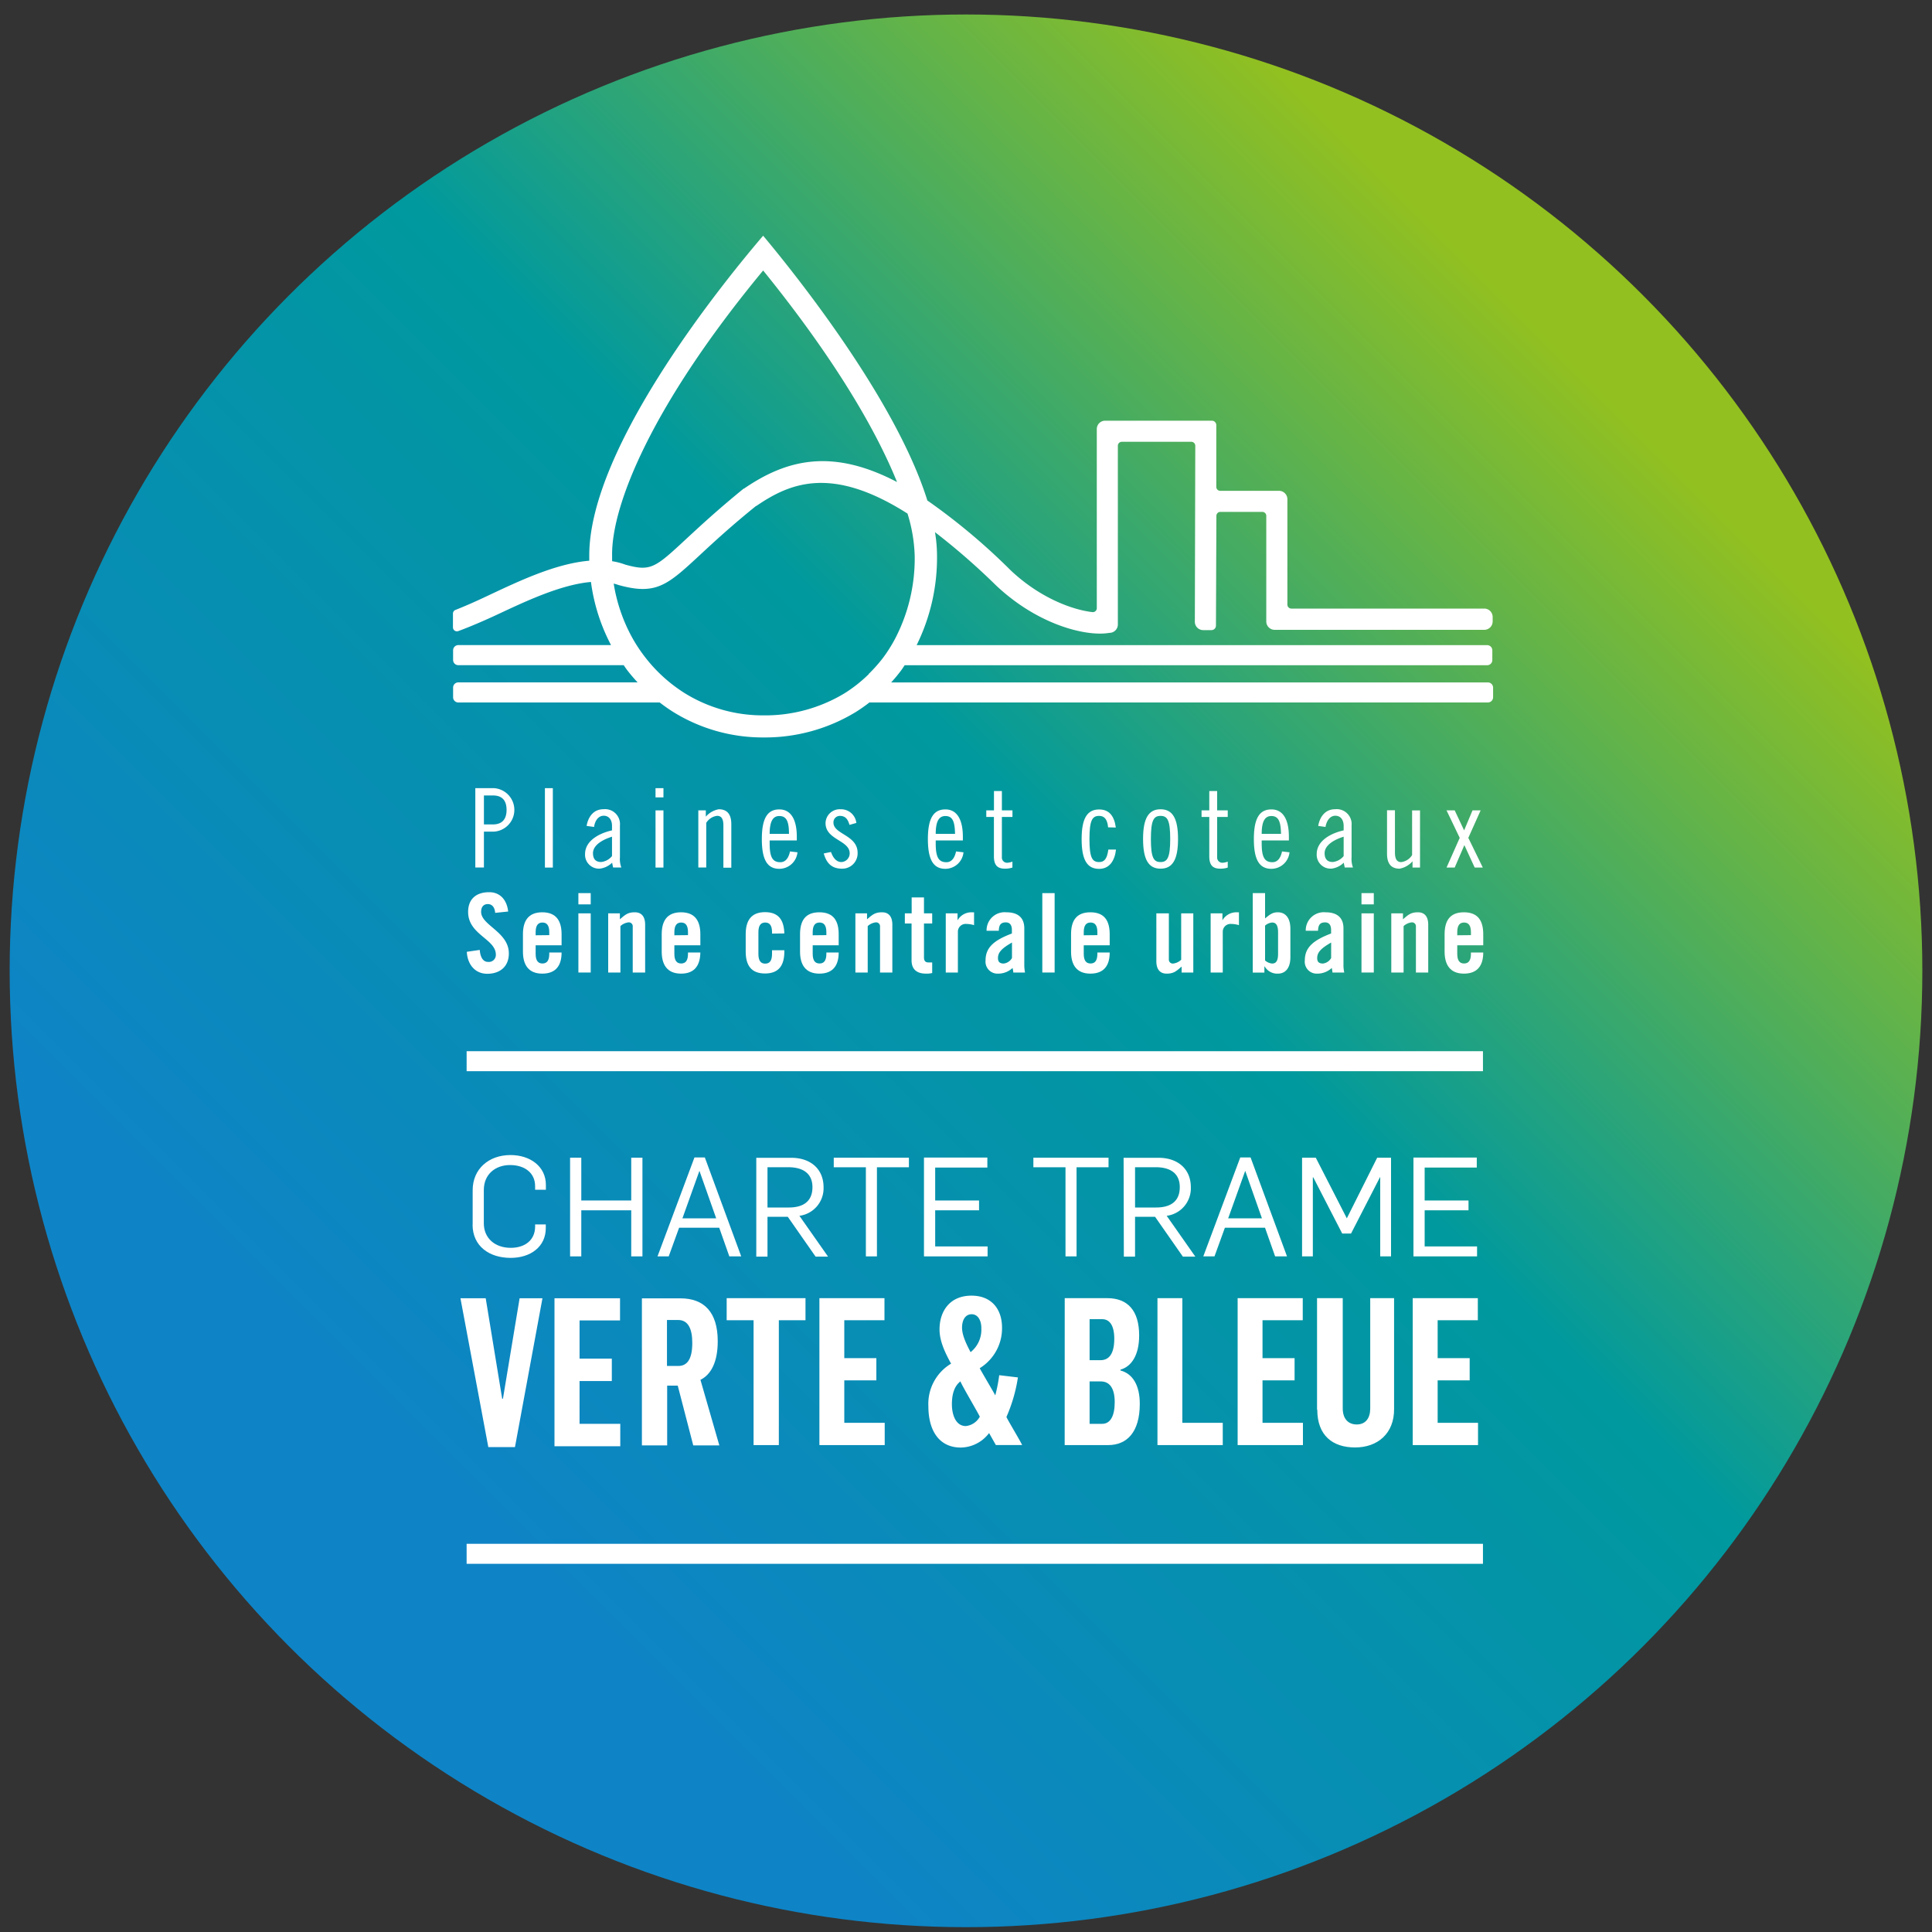 <?xml version="1.0" encoding="UTF-8"?> <svg xmlns="http://www.w3.org/2000/svg" xmlns:xlink="http://www.w3.org/1999/xlink" id="Calque_1" data-name="Calque 1" viewBox="0 0 400 400"><rect x="0" y="0" width="400" height="400" fill="#333333" stroke="none"/><defs><style>.cls-1{fill:url(#Dégradé_sans_nom_2);}.cls-2{fill:#fff;}</style><linearGradient id="Dégradé_sans_nom_2" x1="59.99" y1="341.01" x2="340.01" y2="60.99" gradientUnits="userSpaceOnUse"><stop offset="0.12" stop-color="#0e84c6"></stop><stop offset="0.58" stop-color="#00999e"></stop><stop offset="0.95" stop-color="#92c020"></stop></linearGradient></defs><title>Macaron-TrameVertetBleue_1</title><circle class="cls-1" cx="200" cy="201" r="198"></circle><path class="cls-2" d="M98.41,163.18h3.87a4.51,4.51,0,0,1,0,9h-2.09v7.42H98.41Zm1.78,7.51h1.86c1.78,0,2.83-.95,2.83-3s-1-3-2.83-3h-1.86Z"></path><rect class="cls-2" x="112.82" y="163.18" width="1.64" height="16.44"></rect><path class="cls-2" d="M121.45,171c.32-1.86,1.41-3.46,3.5-3.46a3.09,3.09,0,0,1,3.4,3.37v6.6a5,5,0,0,0,.29,2.1h-1.7l-.21-1a4.34,4.34,0,0,1-2.53,1.23,2.88,2.88,0,0,1-3.07-3c0-2.92,3.21-4.4,5.58-4.92V171c0-1.29-.66-2.11-1.71-2.11-1.25,0-1.87,1.25-2,2.32Zm5.26,2.23c-1.5.46-3.94,1.55-3.94,3.42,0,1.12.5,1.82,1.68,1.82a3.34,3.34,0,0,0,2.26-1.23Z"></path><path class="cls-2" d="M135.72,179.62h1.64V167.78h-1.64Zm0-14.53h1.64v-1.91h-1.64Z"></path><path class="cls-2" d="M144.58,167.78h1.55v1.3a4.66,4.66,0,0,1,2.68-1.53c1.64,0,2.6.91,2.6,3.1v9h-1.64v-8.74c0-1.37-.41-2-1.3-2a3.07,3.07,0,0,0-2.25,1.46v9.24h-1.64Z"></path><path class="cls-2" d="M159.35,174v.66c0,2.9.66,3.85,2.21,3.85,1.25,0,1.78-1.16,2-2.23l1.55.18a3.79,3.79,0,0,1-3.76,3.42c-2.48,0-3.62-1.87-3.62-6.15s1.14-6.15,3.62-6.15,3.62,2.23,3.62,5.65V174Zm4-1.36c0-2.55-.5-3.69-2-3.69-1.18,0-2,.86-2,3.69Z"></path><path class="cls-2" d="M175.88,170.78c-.3-1-.73-1.86-2-1.86a1.32,1.32,0,0,0-1.32,1.41c0,2.41,5,2.55,5,6.24a3.17,3.17,0,0,1-3.23,3.28c-2.15,0-3.22-1.16-3.78-3.15l1.5-.31c.34,1,1,2.09,2.16,2.09a1.8,1.8,0,0,0,1.71-1.8c0-2.73-5-2.78-5-6.26a2.93,2.93,0,0,1,3.08-2.87,3.19,3.19,0,0,1,3.3,2.83Z"></path><path class="cls-2" d="M193.73,174v.66c0,2.9.66,3.85,2.21,3.85,1.25,0,1.77-1.16,2-2.23l1.54.18a3.78,3.78,0,0,1-3.75,3.42c-2.48,0-3.62-1.87-3.62-6.15s1.14-6.15,3.62-6.15,3.62,2.23,3.62,5.65V174Zm4-1.36c-.05-2.55-.5-3.69-2-3.69-1.19,0-2,.86-2,3.69Z"></path><path class="cls-2" d="M204.2,167.78h1.59v-4h1.64v4h2.19v1.36h-2.19v8.29a1.08,1.08,0,0,0,1.18,1.19,3.72,3.72,0,0,0,1-.23v1.23a4.78,4.78,0,0,1-1.55.23c-1.55,0-2.28-.73-2.28-2.55v-8.16H204.2Z"></path><path class="cls-2" d="M229.42,171.29c-.16-1.78-.86-2.37-1.86-2.37-1.39,0-2,.86-2,4.78s.59,4.78,2,4.78c1,0,1.64-.54,1.91-2.59h1.59c-.27,2.32-1.36,4-3.5,4-2.49,0-3.62-1.87-3.62-6.15s1.13-6.15,3.62-6.15c2.14,0,3.14,1.41,3.46,3.74Z"></path><path class="cls-2" d="M240.28,167.55c2.48,0,3.62,1.87,3.62,6.15s-1.14,6.15-3.62,6.15-3.62-1.87-3.62-6.15,1.14-6.15,3.62-6.15m0,10.93c1.39,0,2-.86,2-4.78s-.59-4.78-2-4.78-2,.86-2,4.78.59,4.78,2,4.78"></path><path class="cls-2" d="M248.77,167.78h1.6v-4H252v4h2.19v1.36H252v8.29a1.08,1.08,0,0,0,1.19,1.19,3.57,3.57,0,0,0,1-.23v1.23a4.69,4.69,0,0,1-1.55.23c-1.55,0-2.27-.73-2.27-2.55v-8.16h-1.6Z"></path><path class="cls-2" d="M261.22,174v.66c0,2.9.66,3.85,2.21,3.85,1.25,0,1.78-1.16,2-2.23l1.55.18a3.79,3.79,0,0,1-3.75,3.42c-2.49,0-3.63-1.87-3.63-6.15s1.14-6.15,3.63-6.15,3.62,2.23,3.62,5.65V174Zm4-1.36c-.05-2.55-.51-3.69-2-3.69-1.19,0-2,.86-2,3.69Z"></path><path class="cls-2" d="M272.92,171c.32-1.86,1.42-3.46,3.51-3.46a3.09,3.09,0,0,1,3.4,3.37v6.6a5,5,0,0,0,.29,2.1h-1.71l-.2-1a4.34,4.34,0,0,1-2.53,1.23,2.88,2.88,0,0,1-3.07-3c0-2.92,3.21-4.4,5.58-4.92V171c0-1.29-.66-2.11-1.71-2.11-1.25,0-1.87,1.25-2.05,2.32Zm5.27,2.23c-1.51.46-3.94,1.55-3.94,3.42,0,1.12.5,1.82,1.68,1.82a3.36,3.36,0,0,0,2.26-1.23Z"></path><path class="cls-2" d="M294,179.62h-1.55v-1.3a4.66,4.66,0,0,1-2.68,1.53c-1.64,0-2.6-.91-2.6-3.1v-9h1.64v8.74c0,1.37.41,2,1.3,2a3.1,3.1,0,0,0,2.25-1.46v-9.24H294Z"></path><polygon class="cls-2" points="299.49 167.78 301.18 167.78 303.13 171.92 304.87 167.78 306.55 167.78 304 173.47 307 179.62 305.32 179.62 303.18 174.97 301.18 179.62 299.49 179.62 302.22 173.47 299.49 167.78"></polygon><path class="cls-2" d="M102.52,189c-.11-1.41-.86-1.82-1.5-1.82-.91,0-1.41.59-1.41,1.61,0,2.8,5.74,4.15,5.74,8.61,0,2.71-1.83,4.21-4.47,4.21s-4.12-2.09-4.23-4.55l2.68-.39c.12,1.66.78,2.48,1.69,2.48a1.45,1.45,0,0,0,1.64-1.5c0-3.26-5.74-4.12-5.74-8.84,0-2.61,1.59-4.09,4.37-4.09,2.3,0,3.67,1.66,3.92,4Z"></path><path class="cls-2" d="M116.27,195.71H110.9v1.77c0,1.41.5,2,1.41,2s1.41-.6,1.41-2v-.27h2.55c0,2.6-1.11,4.37-4,4.37s-4-1.87-4-4.55v-3.6c0-2.69,1.05-4.55,4-4.55s4,1.86,4,4.55Zm-2.55-2.1V193c0-1.41-.5-2-1.41-2s-1.41.59-1.41,2v.64Z"></path><path class="cls-2" d="M119.75,184.91h2.55v2.33h-2.55Zm0,4.19h2.55v12.25h-2.55Z"></path><path class="cls-2" d="M125.92,201.35V189.1h2.42v1.23c1.07-.91,1.61-1.45,3.09-1.45s2.14,1,2.14,2.57v9.9H131v-9.49a.81.81,0,0,0-.91-.89,3,3,0,0,0-1.64.77v9.61Z"></path><path class="cls-2" d="M145,195.71h-5.38v1.77c0,1.41.5,2,1.41,2s1.41-.6,1.41-2v-.27H145c-.05,2.6-1.12,4.37-4,4.37s-4-1.87-4-4.55v-3.6c0-2.69,1.05-4.55,4-4.55s4,1.86,4,4.55Zm-2.56-2.1V193c0-1.41-.5-2-1.41-2s-1.41.59-1.41,2v.64Z"></path><path class="cls-2" d="M159.84,193.29V193c0-1.41-.5-2-1.41-2s-1.41.59-1.41,2v4.51c0,1.42.5,2,1.41,2s1.41-.59,1.41-2v-.77h2.55V197c0,2.69-1,4.55-4,4.55s-4-1.86-4-4.55v-3.6c0-2.69,1.05-4.55,4-4.55s3.92,1.8,4,4.41Z"></path><path class="cls-2" d="M173.64,195.71h-5.38v1.77c0,1.41.51,2,1.42,2s1.41-.6,1.41-2v-.27h2.55c0,2.6-1.12,4.37-4,4.37s-4-1.87-4-4.55v-3.6c0-2.69,1-4.55,4-4.55s4,1.86,4,4.55Zm-2.55-2.1V193c0-1.41-.5-2-1.41-2s-1.42.59-1.42,2v.64Z"></path><path class="cls-2" d="M177.1,201.35V189.1h2.41v1.23c1.07-.91,1.62-1.45,3.1-1.45s2.14,1,2.14,2.57v9.9H182.2v-9.49a.81.81,0,0,0-.91-.89,3,3,0,0,0-1.64.77v9.61Z"></path><path class="cls-2" d="M187.34,191.2v-2.1h1.41v-3.3h2.55v3.3H193v2.1H191.3v7.06c0,.63.28,1,.87,1H193v2.19a4.46,4.46,0,0,1-1.27.13c-1.92,0-3-.89-3-2.75V191.2Z"></path><path class="cls-2" d="M195.81,201.35V189.1h2.44v1.44h0a3.31,3.31,0,0,1,2.89-1.66h.53v2.66a6,6,0,0,0-1.64-.25,1.61,1.61,0,0,0-1.71,1.64v8.42Z"></path><path class="cls-2" d="M204.26,192.7a3.74,3.74,0,0,1,4.09-3.82c2.37,0,3.72,1.09,3.72,3.32v7.86a9.82,9.82,0,0,0,.15,1.29h-2.43c0-.34-.11-.66-.14-.95a4.33,4.33,0,0,1-3,1.18,2.48,2.48,0,0,1-2.6-2.75c0-2.69,1.78-4.17,5.45-5.56v-.73c0-1-.41-1.57-1.26-1.57-1.16,0-1.41.68-1.45,1.73Zm5.26,2.44c-2.33,1.32-2.9,2.16-2.9,3.23,0,.8.41,1.12,1.19,1.12a2.28,2.28,0,0,0,1.71-1.14Z"></path><rect class="cls-2" x="215.8" y="184.91" width="2.55" height="16.44"></rect><path class="cls-2" d="M229.75,195.71h-5.37v1.77c0,1.41.5,2,1.41,2s1.41-.6,1.41-2v-.27h2.55c0,2.6-1.11,4.37-4,4.37s-4-1.87-4-4.55v-3.6c0-2.69,1-4.55,4-4.55s4,1.86,4,4.55Zm-2.55-2.1V193c0-1.41-.5-2-1.41-2s-1.41.59-1.41,2v.64Z"></path><path class="cls-2" d="M247.06,189.1v12.25h-2.42v-1.23c-1.07.92-1.61,1.46-3.09,1.46s-2.14-1-2.14-2.57V189.1H242v9.5a.82.82,0,0,0,.92.89,2.94,2.94,0,0,0,1.63-.78V189.1Z"></path><path class="cls-2" d="M250.65,201.35V189.1h2.44v1.44h0a3.32,3.32,0,0,1,2.9-1.66h.52v2.66a6,6,0,0,0-1.64-.25,1.61,1.61,0,0,0-1.71,1.64v8.42Z"></path><path class="cls-2" d="M259.37,201.36V184.91h2.55v5.24c1-.82,1.53-1.27,2.64-1.27,1.59,0,2.6,1.18,2.6,3.41v5.88c0,2.23-1,3.41-2.6,3.41a3,3,0,0,1-2.73-1.5h-.05v1.28Zm2.55-2.51a2.52,2.52,0,0,0,1.46.64c.68,0,1.23-.37,1.23-2V193c0-1.61-.55-2-1.23-2a2.52,2.52,0,0,0-1.46.64Z"></path><path class="cls-2" d="M270.34,192.7a3.75,3.75,0,0,1,4.1-3.82c2.37,0,3.71,1.09,3.71,3.32v7.86a8.42,8.42,0,0,0,.16,1.29h-2.44c0-.34-.11-.66-.13-.95a4.38,4.38,0,0,1-3,1.18,2.47,2.47,0,0,1-2.59-2.75c0-2.69,1.78-4.17,5.44-5.56v-.73c0-1-.41-1.57-1.25-1.57-1.16,0-1.41.68-1.46,1.73Zm5.26,2.44c-2.32,1.32-2.89,2.16-2.89,3.23,0,.8.41,1.12,1.18,1.12a2.25,2.25,0,0,0,1.71-1.14Z"></path><path class="cls-2" d="M281.88,184.91h2.55v2.33h-2.55Zm0,4.19h2.55v12.25h-2.55Z"></path><path class="cls-2" d="M288.05,201.35V189.1h2.42v1.23c1.07-.91,1.61-1.45,3.09-1.45s2.14,1,2.14,2.57v9.9h-2.55v-9.49a.81.81,0,0,0-.91-.89,3,3,0,0,0-1.64.77v9.61Z"></path><path class="cls-2" d="M307.09,195.71h-5.38v1.77c0,1.41.5,2,1.41,2s1.42-.6,1.42-2v-.27h2.55c0,2.6-1.12,4.37-4,4.37s-4-1.87-4-4.55v-3.6c0-2.69,1-4.55,4-4.55s4,1.86,4,4.55Zm-2.55-2.1V193c0-1.41-.51-2-1.42-2s-1.41.59-1.41,2v.64Z"></path><polygon class="cls-2" points="96.61 217.64 96.61 217.64 96.61 221.78 307.03 221.78 307.03 217.64 96.61 217.64"></polygon><polygon class="cls-2" points="96.61 319.63 96.61 319.63 96.61 323.77 307.03 323.77 307.03 319.63 96.61 319.63"></polygon><path class="cls-2" d="M97.86,253.54v-7.12c0-4.39,3.32-7.28,7.83-7.28,4.09,0,7.33,2.37,7.33,6.18v1h-2.23v-.73c0-2.76-2.16-4.38-5.19-4.38s-5.43,1.9-5.43,5.17v6.89c0,3.12,2.34,5.08,5.57,5.08,3,0,5.05-1.64,5.05-4.41v-.44H113v.75c0,3.9-3.18,6.18-7.28,6.18-4.38,0-7.88-2.39-7.88-6.9"></path><polygon class="cls-2" points="118.03 239.69 120.35 239.69 120.35 248.55 130.69 248.55 130.69 239.69 133.01 239.69 133.01 260.12 130.69 260.12 130.69 250.58 120.35 250.58 120.35 260.12 118.03 260.12 118.03 239.69"></polygon><path class="cls-2" d="M148.28,252.24l-3.47-9.83h0l-3.52,9.83Zm-4.5-12.6h2.15l7.53,20.48H151l-2.09-5.93H140.6l-2.15,5.93h-2.32Z"></path><path class="cls-2" d="M163.31,250c3.1,0,4.9-1.35,4.9-4.21s-2-4.13-5-4.13H158.9V250Zm-6.73-10.29h7.25c3.9,0,6.68,2.24,6.68,6.11a5.75,5.75,0,0,1-5,5.9l5.93,8.45h-2.58l-5.76-8.25H158.9v8.25h-2.32Z"></path><polygon class="cls-2" points="179.27 241.67 172.62 241.67 172.62 239.69 188.18 239.69 188.18 241.67 181.56 241.67 181.56 260.12 179.27 260.12 179.27 241.67"></polygon><polygon class="cls-2" points="191.3 239.66 204.42 239.66 204.42 241.73 193.62 241.73 193.62 248.55 202.7 248.55 202.7 250.58 193.62 250.58 193.62 258.06 204.47 258.06 204.47 260.12 191.3 260.12 191.3 239.66"></polygon><polygon class="cls-2" points="220.6 241.67 213.95 241.67 213.95 239.69 229.51 239.69 229.51 241.67 222.89 241.67 222.89 260.12 220.6 260.12 220.6 241.67"></polygon><path class="cls-2" d="M239.36,250c3.1,0,4.9-1.35,4.9-4.21s-1.95-4.13-5-4.13H235V250Zm-6.73-10.29h7.25c3.89,0,6.67,2.24,6.67,6.11a5.74,5.74,0,0,1-5,5.9l5.93,8.45h-2.58l-5.76-8.25H235v8.25h-2.32Z"></path><path class="cls-2" d="M261.27,252.24l-3.46-9.83h0l-3.53,9.83Zm-4.49-12.6h2.14l7.54,20.48H264l-2.09-5.93H253.6l-2.15,5.93h-2.32Z"></path><polygon class="cls-2" points="269.58 239.69 272.42 239.69 278.83 252.21 278.86 252.21 285.13 239.69 288 239.69 288 260.12 285.76 260.12 285.76 243.73 285.71 243.73 279.72 255.39 277.89 255.39 271.9 243.76 271.81 243.76 271.81 260.12 269.58 260.12 269.58 239.69"></polygon><polygon class="cls-2" points="292.64 239.66 305.75 239.66 305.75 241.73 294.96 241.73 294.96 248.55 304.04 248.55 304.04 250.58 294.96 250.58 294.96 258.06 305.81 258.06 305.81 260.12 292.64 260.12 292.64 239.66"></polygon><polygon class="cls-2" points="95.33 268.79 100.56 268.79 103.97 289.59 104.13 289.59 107.58 268.79 112.31 268.79 106.62 299.6 101.1 299.6 95.33 268.79"></polygon><polygon class="cls-2" points="114.8 268.79 128.37 268.79 128.37 273.38 119.99 273.38 119.99 281.29 126.67 281.29 126.67 285.93 119.99 285.93 119.99 294.79 128.42 294.79 128.42 299.43 114.8 299.43 114.8 268.79"></polygon><path class="cls-2" d="M140.44,282.81c1.86,0,2.89-1.45,2.89-4.78,0-2.94-.87-4.74-2.93-4.74h-2.31v9.52Zm-7.54-14h8c4.86,0,7.7,2.86,7.7,8.87,0,4.36-1.4,6.91-3.58,8l3.91,13.57h-5.4l-3.21-12.37h-2.19v12.37H132.9Z"></path><polygon class="cls-2" points="156.02 273.34 150.45 273.34 150.45 268.77 166.77 268.77 166.77 273.34 161.25 273.34 161.25 299.19 156.02 299.19 156.02 273.34"></polygon><polygon class="cls-2" points="169.65 268.77 183.12 268.77 183.12 273.34 174.8 273.34 174.8 281.19 181.44 281.19 181.44 285.79 174.8 285.79 174.8 294.58 183.17 294.58 183.17 299.19 169.65 299.19 169.65 268.77"></polygon><path class="cls-2" d="M203.18,275c0-1.67-.74-2.9-2-2.9-1.45,0-2,1.4-2,2.77s.66,3,1.77,5.08a5.92,5.92,0,0,0,2.22-5m-.32,18.34c-.29-.68-3.8-6.61-4-7.29-1.32,1-1.77,2.77-1.77,4.73,0,2.22.82,4.52,2.88,4.52a3.74,3.74,0,0,0,2.93-2m-10.68-2.13a9.7,9.7,0,0,1,4.7-8.79c-1.19-2.18-2.39-4.61-2.39-7.08,0-3.71,2.06-7,6.63-7,4,0,6.31,2.64,6.31,6.65a9.69,9.69,0,0,1-4.62,8.37c.21.46,3,5.16,3.22,5.63a32.91,32.91,0,0,0,.82-4.18l3.87.46a32.48,32.48,0,0,1-2.38,8.19c.24.6,3,5.17,3.25,5.81h-5.44l-1.4-2.48a7.47,7.47,0,0,1-5.85,3c-4.49,0-6.72-3.5-6.72-8.57"></path><path class="cls-2" d="M228.19,294.79c1.69,0,2.6-1.62,2.6-4.48,0-3-1.12-4.3-2.89-4.3h-2.31v8.78Zm-.33-13.18c1.77,0,2.84-1.36,2.84-4.43,0-2.82-1-4.06-2.51-4.06h-2.6v8.49Zm-7.42-12.84h8.82c4.16,0,6.59,2.52,6.59,7.72,0,4.1-1.6,6.44-3.87,7.08v.17c2.6.69,4,3.16,4,6.91,0,5.89-2.68,8.54-6.55,8.54h-9Z"></path><polygon class="cls-2" points="239.64 268.77 244.79 268.77 244.79 294.58 253.16 294.58 253.16 299.19 239.64 299.19 239.64 268.77"></polygon><polygon class="cls-2" points="256.24 268.77 269.72 268.77 269.72 273.34 261.39 273.34 261.39 281.19 268.03 281.19 268.03 285.79 261.39 285.79 261.39 294.58 269.76 294.58 269.76 299.19 256.24 299.19 256.24 268.77"></polygon><path class="cls-2" d="M272.68,291.85V268.77H278v22.82c0,2.26,1.24,3.33,2.89,3.33,1.85,0,2.8-1.32,2.8-3.28V268.77h4.94v22.91c.05,5.12-3.42,8-8.07,8s-7.83-2.48-7.83-7.81"></path><polygon class="cls-2" points="292.49 268.77 305.97 268.77 305.97 273.34 297.65 273.34 297.65 281.19 304.28 281.19 304.28 285.79 297.65 285.79 297.65 294.58 306.01 294.58 306.01 299.19 292.49 299.19 292.49 268.77"></polygon><path class="cls-2" d="M308.05,141.29H184.51c.7-.77,1.37-1.57,2-2.41.28-.37.53-.76.79-1.15H307.9a1.07,1.07,0,0,0,1.07-1.08v-2a1.07,1.07,0,0,0-1.07-1.08H189.78A40.94,40.94,0,0,0,194,115a30.31,30.31,0,0,0-.42-4.82,140.83,140.83,0,0,1,12.62,11c7.76,7.34,16.46,10,21.54,10a11.87,11.87,0,0,0,1.87-.14L230,131a1.73,1.73,0,0,0,1.44-1.71v-37a.82.82,0,0,1,.82-.82h14.39a.82.82,0,0,1,.82.82l-.09,36.43a1.73,1.73,0,0,0,1.73,1.74h1.72a.93.93,0,0,0,.92-.92l.09-22.75a.82.82,0,0,1,.82-.81h8.69a.82.82,0,0,1,.82.82v21.86a1.74,1.74,0,0,0,1.74,1.74H307.3a1.74,1.74,0,0,0,1.74-1.74v-.89A1.74,1.74,0,0,0,307.3,126H267.36a.82.82,0,0,1-.82-.82V103.36a1.74,1.74,0,0,0-1.74-1.74H252.64a.82.82,0,0,1-.82-.82l0-12.78a.88.88,0,0,0-.27-.65.91.91,0,0,0-.65-.27H228.81a1.73,1.73,0,0,0-1.73,1.74v37.08a.82.82,0,0,1-.92.81c-4.09-.47-10.84-2.91-16.91-8.65A130,130,0,0,0,192,103.62c-6.59-21.06-27.6-47.16-34-54.82-7.69,9-36,43.55-36,66.21,0,.36,0,.72,0,1.08-7.08.59-14.92,4.39-21.2,7.34-2.73,1.29-4.6,2.09-6.5,2.85a.8.8,0,0,0-.52.76v2.85a.82.82,0,0,0,1.1.77c2.17-.79,5.24-2.1,7.9-3.34,5.59-2.61,13.21-6.29,19.57-6.83a39,39,0,0,0,4.16,13.07H94.89a1.08,1.08,0,0,0-1.08,1.08v2a1.08,1.08,0,0,0,1.08,1.08h34.24c.27.39.53.78.82,1.15.65.84,1.34,1.64,2.06,2.41H94.89a1.08,1.08,0,0,0-1.08,1.08v2a1.08,1.08,0,0,0,1.08,1.08h41.69c.9.69,1.81,1.34,2.77,1.94a35.13,35.13,0,0,0,18.67,5.3,36.14,36.14,0,0,0,19.22-5.3,33.33,33.33,0,0,0,2.76-1.94H308.05a1.08,1.08,0,0,0,1.08-1.08v-2A1.08,1.08,0,0,0,308.05,141.29ZM158,56c14.58,18,23.28,32.81,27.72,43.8-13.37-7-22.78-4.74-31.68,1.36l-.07,0c-5.34,4.34-9.09,7.82-11.83,10.36-6.53,6.06-7.38,6.85-12.68,5.38h0a14,14,0,0,0-2.73-.71c0-.4,0-.8,0-1.21C126.6,104.64,134.92,83.89,158,56Zm21.9,83.54a29.42,29.42,0,0,1-5.05,4A31.75,31.75,0,0,1,158,148.11a30.69,30.69,0,0,1-16.24-4.6,31.54,31.54,0,0,1-8.19-7.44,31.85,31.85,0,0,1-2.65-4,34.38,34.38,0,0,1-3.86-11.24,9.92,9.92,0,0,1,1,.29c7.84,2.18,10.15,0,17-6.35,2.69-2.5,6.38-5.91,11.45-10l.06,0c6.95-4.76,15.59-8.45,31.32,1.56a32.4,32.4,0,0,1,1.49,8.8,35.93,35.93,0,0,1-4.06,17.11,30.5,30.5,0,0,1-2.53,4A31.17,31.17,0,0,1,179.86,139.53Z"></path></svg> 